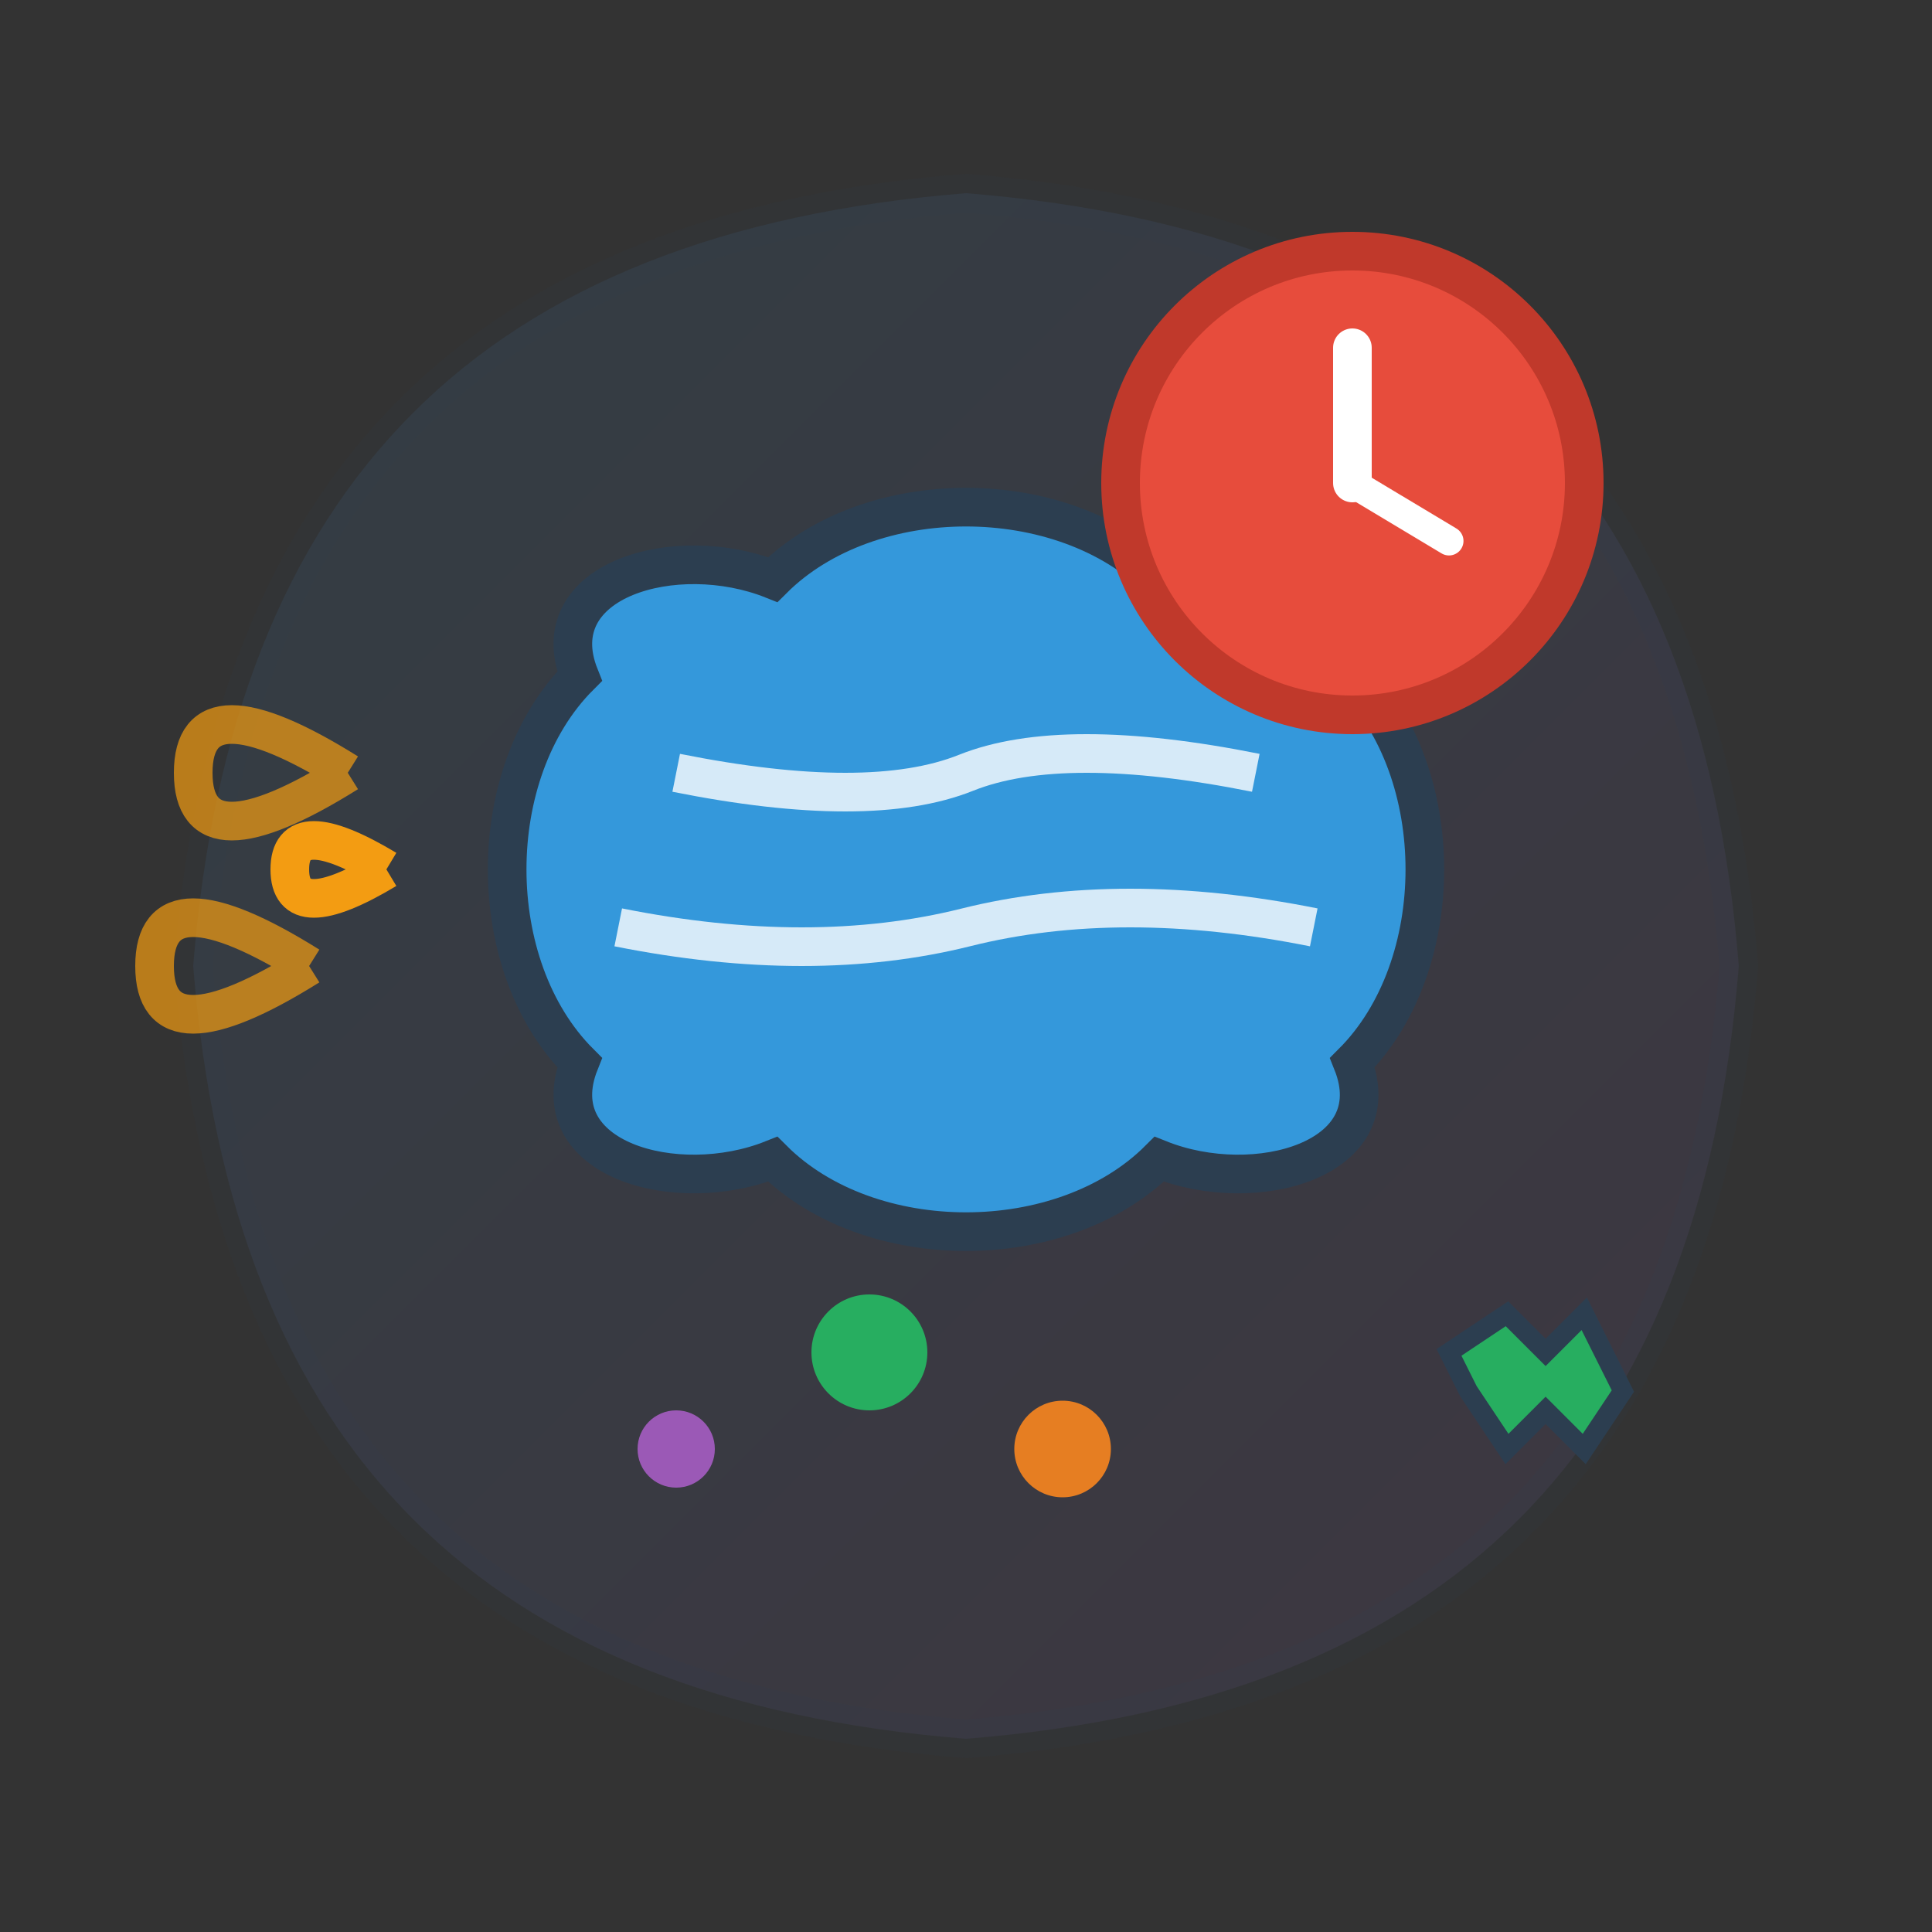 <svg xmlns="http://www.w3.org/2000/svg" viewBox="0 0 100 100" width="100" height="100">
  <rect x="0" y="0" width="100" height="100" fill="#333333" stroke="none"/>
  <defs>
    <linearGradient id="logoGradient" x1="0%" y1="0%" x2="100%" y2="100%">
      <stop offset="0%" style="stop-color:#3498db;stop-opacity:1" />
      <stop offset="100%" style="stop-color:#9b59b6;stop-opacity:1" />
    </linearGradient>
  </defs>
  
  <!-- Hand-drawn circle background -->
  <path d="M50 10 C75 12, 88 25, 90 50 C88 75, 75 88, 50 90 C25 88, 12 75, 10 50 C12 25, 25 12, 50 10 Z" 
        fill="url(#logoGradient)" 
        stroke="#2c3e50" 
        stroke-width="2" 
        opacity="0.1"/>
  
  <!-- Brain/knowledge symbol -->
  <path d="M30 35 C28 30, 35 28, 40 30 C45 25, 55 25, 60 30 C65 28, 72 30, 70 35 C75 40, 75 50, 70 55 C72 60, 65 62, 60 60 C55 65, 45 65, 40 60 C35 62, 28 60, 30 55 C25 50, 25 40, 30 35 Z" 
        fill="#3498db" 
        stroke="#2c3e50" 
        stroke-width="2"/>
  
  <!-- Brain pattern lines -->
  <path d="M35 40 Q45 42, 50 40 Q55 38, 65 40" 
        stroke="#fff" 
        stroke-width="2" 
        fill="none" 
        opacity="0.8"/>
  <path d="M32 48 Q42 50, 50 48 Q58 46, 68 48" 
        stroke="#fff" 
        stroke-width="2" 
        fill="none" 
        opacity="0.8"/>
  
  <!-- Clock/time element -->
  <circle cx="70" cy="25" r="12" 
          fill="#e74c3c" 
          stroke="#c0392b" 
          stroke-width="2"/>
  
  <!-- Clock hands -->
  <line x1="70" y1="25" x2="70" y2="18" 
        stroke="#fff" 
        stroke-width="2" 
        stroke-linecap="round"/>
  <line x1="70" y1="25" x2="75" y2="28" 
        stroke="#fff" 
        stroke-width="1.5" 
        stroke-linecap="round"/>
  
  <!-- Whisper/sound waves -->
  <path d="M20 45 Q15 42, 15 45 Q15 48, 20 45" 
        stroke="#f39c12" 
        stroke-width="2" 
        fill="none"/>
  <path d="M18 40 Q10 35, 10 40 Q10 45, 18 40" 
        stroke="#f39c12" 
        stroke-width="2" 
        fill="none" 
        opacity="0.7"/>
  <path d="M16 50 Q8 55, 8 50 Q8 45, 16 50" 
        stroke="#f39c12" 
        stroke-width="2" 
        fill="none" 
        opacity="0.7"/>
  
  <!-- Knowledge dots -->
  <circle cx="45" cy="70" r="3" fill="#27ae60"/>
  <circle cx="55" cy="75" r="2.5" fill="#e67e22"/>
  <circle cx="35" cy="75" r="2" fill="#9b59b6"/>
  
  <!-- Australia element (small kangaroo silhouette) -->
  <path d="M75 70 L78 68 L80 70 L82 68 L84 72 L82 75 L80 73 L78 75 L76 72 Z" 
        fill="#27ae60" 
        stroke="#2c3e50" 
        stroke-width="1"/>
</svg>
